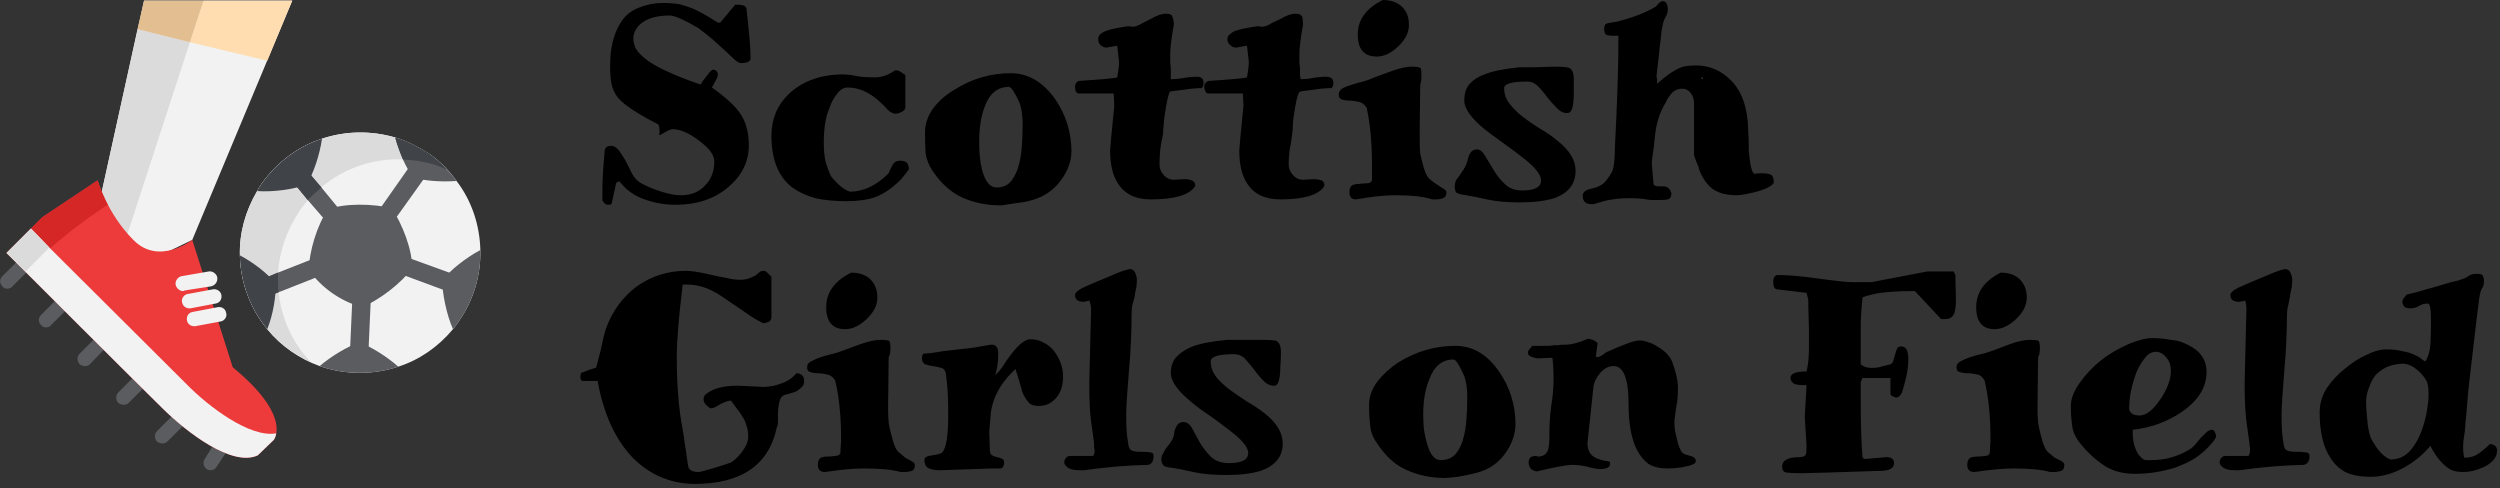 <svg xmlns="http://www.w3.org/2000/svg" width="420" height="82" version="1.2"><rect width="100%" height="100%" fill="#333333" stroke="none"/><style>.s0{fill:#5a5c60}.s1{fill:#f2f2f2}.s2{fill:#dbdbdb}.s7{fill:#404347}.s8{fill:#000}</style><g id="uf3nd04gc6_9356"><path d="M1.2 48.5c-.3 0-.6-.1-.8-.4-.5-.5-.5-1.2 0-1.7l2.3-2.3c.4-.5 1.2-.5 1.7 0s.5 1.2 0 1.7l-2.3 2.3c-.2.3-.6.4-.9.4zM7.7 55c-.3 0-.6-.1-.8-.4-.5-.4-.5-1.2 0-1.7l2.3-2.3c.5-.5 1.2-.5 1.7 0s.5 1.3 0 1.7l-2.3 2.3c-.2.3-.5.4-.9.4zM14.3 61.5c-.4 0-.7-.1-.9-.3-.5-.5-.5-1.3 0-1.8l2.3-2.3c.5-.5 1.2-.5 1.7 0s.5 1.3 0 1.7l-2.3 2.4c-.2.2-.5.3-.8.3zM27.3 74.5c-.3 0-.6-.1-.9-.3-.5-.5-.5-1.3 0-1.8l2.3-2.3c.5-.4 1.3-.4 1.7 0 .5.5.5 1.3 0 1.8l-2.3 2.3c-.2.2-.5.3-.8.3zM35.4 79q-.4 0-.7-.2c-.5-.4-.7-1.1-.3-1.7l1.3-2.1c.4-.6 1.2-.7 1.7-.4.6.4.8 1.2.4 1.7l-1.4 2.1c-.2.4-.6.6-1 .6zM20.8 68c-.3 0-.7-.1-.9-.3-.5-.5-.5-1.3 0-1.8l2.3-2.3c.5-.4 1.3-.4 1.7 0 .5.5.5 1.3 0 1.8l-2.3 2.3c-.2.2-.5.3-.8.3z" class="s0"/><path d="M49.1.1 32.3 40.3l-13 6.3-.8-5.5-1.4-8.9L24.2.1z" class="s1"/><path d="M31.9 7.1 20.3 42.7l-1.8-1.6-1.4-8.9 6-27.3z" class="s2"/><path d="m49.1.1-4.2 10.1-13-3.1 2.3-7z" style="fill:#ffddb0"/><path d="m34.2.1-2.3 7-8.8-2.2L24.2.1z" style="fill:#e2be91"/><path d="M1.1 42.5s22 22 26.1 26c4.1 4.1 11.8 10 16.1 8l2.7-2.6s3.2-3.9-6.9-12.2l-6.8-21.4s-5.6 4.4-9.9 0c-4.4-4.4-6-10-6-10l-9.3 6.2z" style="fill:#ed3b3b"/><path d="M16.4 30.3s.5 1.8 1.7 4.1l-.9.6c-4.7 3.1-9 6.7-12.9 10.6l-3.2-3.1 6-6z" style="fill:#d62727"/><path d="m46 73.9-2.7 2.6c-4.3 2-12-3.9-16.1-8-4.1-4-26.1-26-26.1-26l4.1-4.1s1.2 1.2 3.1 3.2l23 22.9c3.7 3.8 10.7 9.1 15.1 8.3-.1.7-.4 1.1-.4 1.1z" class="s1"/><path d="m8.3 41.6-4 4-3.2-3.1 4.1-4.1s1.2 1.2 3.1 3.2z" class="s2"/><path d="M30.7 48.9c-.5 0-1.1-.5-1.2-1.1-.1-.6.4-1.3 1-1.4l4.6-.8c.6-.1 1.3.4 1.4 1 .1.7-.3 1.3-1 1.5l-4.5.7q-.1.1-.3.1zM32.6 54.8c-.6 0-1.1-.4-1.2-1-.1-.7.3-1.3 1-1.4l4.2-.8c.7-.1 1.3.3 1.4 1 .2.6-.3 1.3-.9 1.4l-4.3.8h-.2zM31.8 51.8c-.6 0-1.1-.4-1.2-1-.2-.6.3-1.3.9-1.4l4.3-.8c.6-.1 1.3.3 1.4 1 .1.7-.3 1.3-1 1.4l-4.2.8h-.2zM77 54.1q-.4.6-.9 1.2c-2.5 3-5.7 5.2-9.2 6.3-4.2 1.4-8.9 1.4-13.2-.1q-2.5-.9-4.8-2.5t-4-3.7c-2.9-3.5-4.5-7.9-4.6-12.4-.1-3.7.9-7.4 2.9-10.8q.3-.6.8-1.3c2.6-3.6 6.1-6.2 10.1-7.5 3.9-1.3 8.2-1.4 12.3-.2 2 .6 3.9 1.6 5.8 2.8 1.8 1.3 3.3 2.8 4.5 4.5 2.6 3.4 3.9 7.5 4 11.6.1 4.2-1.1 8.4-3.7 12.1z" class="s1"/><path d="M51.3 59.8q.5.6 1 1.1-1.8-.8-3.4-1.9-2.3-1.6-4-3.7c-2.9-3.5-4.5-7.9-4.6-12.4-.1-3.7.9-7.4 2.9-10.8q.3-.6.8-1.3c2.6-3.6 6.1-6.2 10.1-7.5 3.9-1.3 8.2-1.4 12.3-.2 2 .6 3.9 1.6 5.8 2.8q1.6 1.2 2.9 2.6-1.1-.5-2.3-.9c-4.1-1.2-8.4-1.1-12.3.2-3.9 1.3-7.5 3.9-10.1 7.5q-.4.7-.8 1.3c-2 3.4-3 7.1-2.9 10.8.1 4.5 1.7 8.9 4.6 12.4z" class="s2"/><path d="M76.7 30.4c-2.5.2-5.4 0-7.3-.6-.6-.8-1.2-1.9-1.7-3-.5-1.2-1-2.5-1.3-3.7 2 .6 3.9 1.6 5.8 2.8q1.6 1.2 2.9 2.6.9.9 1.6 1.9z" class="s0"/><path d="M75.1 28.5q-1.1-.5-2.3-.9-2.5-.7-5.1-.8c-.5-1.2-1-2.5-1.3-3.7 2 .6 3.9 1.6 5.8 2.8q1.6 1.2 2.9 2.6z" class="s7"/><path d="M65.8 35c-2.9-.8-8.1-.9-10.7.2-1.8 2.5-3.2 7.1-3.2 10.2 2.2 3 5.2 5.1 8.8 6.2 2.9-1 7-4.3 8.5-6.5.2-2.9-1.7-7.7-3.4-10.1z" class="s0"/><path d="m61.9 59.1-3.1-.1.4-9 3.1.1zM53.9 46.3l-7.1 2.8-1.3.5-1.2-2.8 2.4-1 6.1-2.4zM57.2 35.4l-2.3 1.9-3.2-3.7-2.3-2.8 2.3-2 2.3 2.7zM75.3 49l-8.1-3 1.1-2.8 8 2.9zM66.1 37.2l-2.5-1.8 5.4-7.7 2.6 1.8z" class="s0"/><path d="M44.9 55.3c-2.9-3.5-4.5-7.9-4.6-12.4 2.3 1.2 4.7 3.1 6 4.7.1 2.1-.4 5.2-1.4 7.7z" class="s7"/><path d="M66.9 61.6C62.7 63 58 63 53.7 61.5c2-1.7 4.7-3.3 6.7-4 2 .8 4.6 2.4 6.5 4.1z" class="s0"/><path d="M51.5 31c-2.1.8-5.6 1.3-8.3 1.1q.3-.6.8-1.3c2.6-3.6 6.1-6.2 10.1-7.5-.4 2.7-1.4 5.8-2.6 7.7z" class="s7"/><path d="M77 54.1q-.4.6-.9 1.2c-1.1-2.5-1.8-6-1.8-8.2 1.4-1.8 4-3.8 6.4-5.1.1 4.2-1.1 8.4-3.7 12.1z" class="s0"/><path d="M46.7 47.4q0 .9.1 1.7l-1.3.5-1.2-2.8 2.4-1v1.6zM54 31.5q-1.2 1-2.3 2.1l-2.3-2.8 2.3-2z" class="s7"/></g><path d="M126.1 9.8q0 .8-1.7.8-.3 0-1-.6l-1.6-1.5-2.1-1.9q-1.2-1-2.4-1.9-3.4-2-4.7-2.1-4.1 0-5.6 2.1-.6.8-.6 1.8 0 .9.5 1.8.5.8 1.8 1.8 2.8 2 9 4.1.1-.1.3-.5l.7-.9q.8-1.1 1.1-1.1.4 0 .6.3.2.2.2.5 0 .2-.1.5t-.3.6q-.5.9-.6 1.1 3.5 2.5 4.7 4.3 1.5 2.1 1.5 5.4 0 4.1-3.4 7-3.5 3-8.9 3-2.7 0-5.2-.9-2.6-.9-4.2-3h-.1q-.1 0-.3.1-.2.1-.2.2l-.7 3.2q0 .4-.5.4t-.7-.2q-.1-.1-.4-.5v-1.9q0-2.2.4-6.6.2-.7 1-.7t1.4.8q.5.7 1.1 1.7l1 2q.5 1 1.2 1.5.5.4 1.9 1 3.2 1.3 5.2 1.3 2.6 0 4.1-1.7 1.5-1.5 1.5-4 0-1.6-2.6-3.5-2.5-1.9-4.4-1.9-.3 0-.9.3-1.1.7-1.4.7.1-.2.1-.4V22q0-.7-.2-1.1-5.3-2.7-6.8-4.5-.9-1.2-1.1-2.5-.2-1.2-.2-2.9 0-4.2 1.6-6.9 1.1-2 3.2-2.8 2-.8 3.9-.8 1.8 0 2.9.2 1.2.3 2.2.7 1.5.6 4.3 2.4h.4l2.5-3h.6q1.1 0 1.3.6.7 6 .7 8.4zm24.3 2q.6 0 1.1.4l.6.4V18q0 .5-.6.8-.6.3-1.1.3-.5 0-1.2-.6-.6-.7-1.6-1.6-2.5-2.2-5.2-2.2-1 0-1.8 1.1-.8 1-1.2 2.2-.5 1.2-.7 2.3-.3 1.6-.3 3.5v.3q0 1.7.3 3.1.4 1.3.9 2.4 1.8 2.2 3.2 2.6 3.3 0 6.3-2.9.3-.3.4-.7l.4-.8q.4-.8 1.3-.8t1.2.4q.3.5.3 1-.5.8-1.4 1.8-1 1-2 1.7t-2.2 1.2q-2 .7-4.9.7-2.9 0-5.2-.5-2.2-.6-3.9-1.8-3.5-2.7-3.5-8.7 0-4.2 2.9-7 3.4-3.2 8.9-3.3 1.4 0 2.6.3 1.2.2 3 .2 1.7 0 3.4-1.2zm6.2 16.8q-.9-1.4-1.1-2.9-.1-1.5-.1-3.5t1.3-3.9q1.4-1.9 3.6-3.2 4.4-2.8 9.5-2.8 4.4 0 7.5 4.4 1.3 1.9 2 4.1.7 2.3.7 4.6t-1.5 4.5q-1.9 2.9-5.4 3.8-1.1.3-2.9.5-1.8.3-2.1.3-3.5 0-6.4-1.3-2.9-1.3-5.1-4.6zm7.9-4.8q0 1.1.1 2.4.1 1.2.4 2.4.8 2.9 2.4 2.9 1.6 0 2.5-1.1.9-1.2 1.3-2.8.6-2.2.6-6.8 0-2-.5-3.5-1.1-2.4-1.7-2.7h-.1q-2.9 0-4.1 3.4-.9 2.4-.9 5.8zM188 10.4l-.3-2.7q-.3 0-1.8.3-.5 0-1-.4-.4-.4-.4-1t.4-.9q.5-.4 1.2-.6.8-.3 3.4-.7l.9.1q.7-.1 1.5-.6l1.4-.7q1.5-.9 2.6-.9 1 0 1.1.6.2.5.2 1.3l-.1.5q-.5 3.1-.5 4.2v1.6l.1 1.1V13.3q1.1 0 2.2-.2 1-.2 2.2-.2 1.1 0 1.1 1 0 .6-.3.9-1.3 0-3.2.3-1.9.2-2.1.3-.3.2-.7 2.5-.4 2.3-.4 3.1-.1.7-.1 1.4-.1.7-.3 1.5-.3 1.7-.3 3.8 0 .9.7 1.7.7.8 1.7.8l1.8-.1q.7 0 1.2.2.6.2.6.9 0 .1-.1.1v.1q-1.5 2.1-7.4 2.1-3.8 0-5.5-2.7-1.3-2-1.3-5.5 0-.6.7-7.5l-.1-2.1h-5.9q-.3 0-.5-.4-.1-.5-.1-.7 0-.7.6-1 6.1-.4 6.5-.6.3-1.7.3-2.6zm21.8 0-.3-2.7h-.1q-.2 0-1.7.3-.6 0-1-.4-.5-.4-.5-1t.5-.9q.4-.4 1.1-.6.8-.3 3.5-.7l.8.1q.8-.1 1.5-.6l1.5-.7q1.5-.9 2.5-.9t1.2.6q.1.5.1 1.3l-.1.5q-.5 3.1-.5 4.2v1.6l.1 1.1v1.1q.1.4.1.6 1.1 0 2.1-.2t2.2-.2q1.2 0 1.2 1 0 .6-.3.9-1.3 0-3.2.3-1.9.2-2.1.3-.4.2-.8 2.5t-.4 3.1q0 .7-.1 1.4t-.2 1.5q-.4 1.7-.4 3.8 0 .9.7 1.7.7.8 1.7.8l1.8-.1q.7 0 1.3.2.5.2.5.9 0 .1-.1.1v.1q-1.5 2.1-7.3 2.1-3.9 0-5.6-2.7-1.3-2-1.3-5.5 0-.6.7-7.5l-.1-2.1H203q-.4 0-.5-.4-.2-.5-.2-.7 0-.7.7-1 6-.4 6.5-.6.3-1.7.3-2.6zm24.5 22.4q-2.5 0-6.5.7-1.1 0-1.1-1.2 0-.9.5-1.2.5-.2 1.1-.2.7-.1 1.3-.1.7 0 .9-.5v-2.4q0-5.7-.9-9.8-.6-.9-1.4-1-.8-.2-1.5-.2t-1.3-.2q-.5-.2-.5-.8 0-.7.7-1.1.6-.3 1.6-.6.9-.3 1.8-.5.8-.2 1.9-.7l3-1.1q2-.7 3.3-.7 1.3 0 1.5.3.1.3.1 1.2 0 1-.2 1.5l-.1 8.2q0 2.6.1 3.4.2 1 .6 2.4.4 1.4 1 1.9t1.2.9l1.1.7q.5.3.5.6 0 .8-.6 1-.5.2-1.2.2h-.6q-2-.7-6.3-.7zm-3-23.3q-3.2 0-3.2-3.7t4.2-5.8q2 0 3.2 1.1 1.2 1.1 1.2 3.1 0 1.9-1.8 3.6-1.8 1.7-3.6 1.7zm25.3 4.2q-3.9 0-3.9 1.1 0 1.5.9 2.6.9 1.2 2.2 2.2 1.3 1 2.9 2 1.6.9 2.9 2 3.1 2.4 3.1 5.1 0 3.3-3.6 4.6-2.3.7-5.7.7-3.4 0-5.6-.5-2.2-.5-3.5-.7-1.4-.2-1.7-.5-.2-.4-.2-1 0-.5.2-1l.6-.8q.9-1.3 1.1-1.8.2-.5.3-1 .1-.4.3-.8.4-.8 1.2-.8.8 0 1.4 1.1.6 1 1.4 2.3.8 1.4 1.9 2.4 1.1 1.1 2.9 1.1 3.2 0 3.2-1.7 0-1.5-3.3-4-1.4-1.1-3.1-2.3-1.7-1.2-3.1-2.3-3.4-2.8-3.4-4.8 0-1.8.9-2.8 1-1.1 2.5-1.6 1.9-.8 5.9-1.2h2.4l3.6-.1q2.1 0 2.5.3.6.5.6 1.8v2.3q0 1-.1 1.8-.2 1.6-1 1.6-1 0-1.8-.9-.8-.8-1.6-1.8-.7-1-1.5-1.8t-1.8-.8zm22 17.6h.8q1.1 0 1.4 1.2 0 .8-.6 1-.5.1-1.3.1h-1.2q-.6 0-1.1-.1-1.1-.2-2.7-.2t-2.3.1q-.6.1-1.3.2-.6.1-1.2.3l-1.4.4h-.3q-1.5 0-1.5-1.4 0-.9 1.4-1.2 1.6-.3 2.4-1.2.8-1 1.2-1.8.4-1.2.4-3.9.6-11.4.6-18.8h-1q-.8 0-1.1-.2-.3-.2-.3-1t.6-.9q.6-.1 1.7-.3 3.9-1 6.4-2.5.7-.9 1.1-.9.5 0 .7.4.2.5.2 1 0 .6-.4 1.3-.4.7-.5 1.5-.2.8-.3 2.2-.2 1.4-.3 2.7-.4 3.2-.4 3.4 0 .2.1.7v.7q.8-.8 2.2-1.8 1.4-.9 2.2-1.1.8-.2 2.2-.2 3.3 0 5.8 2.5 2.8 2.8 2.9 8.4.1 1.5.1 2.9v.6q.3 3.4.9 3.8l1-.1q1.5 0 1.9.3.4.3.4 1.3-.6 1.1-4.6 1.9-1 .2-1.7.2-2.4 0-3.9-1-1.4-1-2.3-3.2l-.2-.7q-.2-.4-.3-.7l-.3-.8q-.1-.3-.1-.4v-8.7q0-1-.6-1.7-.5-.7-1.4-.7-.9 0-1.6.6-.7.7-1.2 1.8-1.5 2.4-1.8 5.9l-.2 1.8q-.3 2-.3 2.4l.3 3.6q.3.3.8.3zm7.5-18.1q0-.2-.1-.2-.2 0-.2.1 0 .2.2.2.1 0 .1-.1zM124.1 64.8l4.1.2q1.6 0 3.1-.6 1.5-.5 2.5-1.7.5 0 .9.3t.4 1q0 .8-.6 1.2-.5.5-1.1.7l-1.4.4q-.6.1-.9.7-.2.5-.3 1.2-.1.6-.1 1.3v1.2q0 .7-.2 1.1-2 9.5-13.9 9.5-6-.1-10.3-4.4-4.4-4.6-5.9-12.9h-2.5q-.4 0-.4-.8l.1-.5q.1-.1.5-.2l.7-.3q1.1-.4 1.3-.4.1-.1.3-1 .2-.8.5-1.9.5-2.5.9-3.7 1.6-4.4 5.2-7.1 3.7-2.6 8.2-2.6 1.3 0 3.5.5t3.4.7q1.1.3 2.2.3t1.7-.3q.5-.2.9-.4l.7-.6q.3-.2.6-.2.4 0 .6.2l.8.8v6.8q0 .5-.5.8-.5.2-.9.2-1.6-.8-3.1-1.9l-3.1-2.1q-1.5-1.1-3.1-1.8-1.7-.7-3.5-.7h-.7q-1 8.1-1 12.1 0 7.3 1 12.3 0 .2.2 1.2.1 1 .3 2.1.4 3 .5 3.1.3.5.8.6.5.1.8.1.3 0 1-.2.6-.2 1.4-.4 2-.6 3.1-1 1.2-.8 2-2 .9-1.2.9-2.4 0-1.1-.3-1.8-.2-.8-.6-1.4-.4-.7-.9-1.3-.5-.7-1.1-1.5-.6 0-1.8.6-1.1.7-1.5.7-.3 0-.8-.5-.5-.4-.5-1.1 0-.6.7-1 .7-.5 1.7-.8 1.5-.4 3.2-.4h.3zm21 13.9q-2.6 0-6.5.6-1.2 0-1.2-1.2 0-.9.5-1.2.5-.2 1.1-.2.7 0 1.3-.1.7 0 .9-.5v-.5l.1-1.4v-.5q0-5.7-1-9.8-.6-.9-1.4-1-.8-.2-1.5-.2t-1.3-.2q-.5-.1-.5-.8 0-.7.7-1 .7-.4 1.6-.7.9-.3 1.8-.5t1.9-.6l3-1.1q2-.7 3.3-.7 1.3 0 1.5.2.2.3.2 1.2 0 1-.3 1.5l-.1 8.2q0 2.6.2 3.4.2 1 .6 2.4.4 1.4.9 1.9l1.2 1 1.1.6q.5.3.5.6 0 .8-.5 1-.6.2-1.3.2h-.6q-2-.6-6.2-.6zM142 55.3q-3.2 0-3.2-3.7t4.2-5.8q2 0 3.2 1.1 1.2 1.2 1.2 3.1 0 1.9-1.8 3.6-1.8 1.7-3.6 1.7zm26.2 23.4h-1.5l-8.8.3q-1.1 0-1.8-.3-.8-.3-.8-1.5.1-.6 1.3-.7 1.4-.2 1.7-.5 1-1.1 1-6.2 0-3.6-.2-5.3-.2-1.7-.2-1.8-.2-.8-.8-.9-.7-.2-1.4-.3-.7-.1-1.3-.3-.5-.3-.5-1t.3-.8q1 0 3.2-.4l3.5-.4q1.2-.1 2.3-.3 2.2-.4 2.4-.4 1.1 0 1.1 1.5 0 2.1-.5 3.6.6-.5 1.3-1.5.6-1 1.4-2 1.9-2.5 3.2-2.5 1.3 0 2.3.6 1 .5 1.7 1.4 1.5 2 1.5 4.3 0 3.1-2.3 4.5-.8.4-1.9.4-1.1 0-1.6-.6-.6-.7-1-1.6-.3-1-.6-2.1-.3-1-.6-1.9-3.9 3.6-4.2 8l-.2 2.6.1 3.1q0 .6.4.8.3.2.8.3.5.1.9.3.3.1.3.7t-.5.9zm13.9.3h-.7q-1.7 0-2.3-.7-.3-.3-.3-.6 0-.5.3-.8.3-.3.6-.3h3.9q.1 0 .2-.3t.1-.5q0-.2-.1-.6v-.8q-.2-1.3-.5-3.6t-.3-6.5l.3-12.3q0-.8-.3-1.5-.7.2-1 .2-1.4 0-1.4-1.2.1-.7 2.3-1.6l1.4-.6 2.4-1q2-.9 3.1-1.1.6 0 .9.6.3.7.3 1.2t-.1 1.3q-.2.8-.3 1.6l-.4 1.5q-.1.6-.1 2.1t-.1 3.8q-.1 2.4-.3 4.5-.5 6-.5 8 0 3 .3 4.4.1 1.2.5 1.4.4.3 1.5.3h.3q.8 0 1.4.1.6 0 .6.6 0 1.3-.9 1.5-5.1.1-10.8.9zm25.2-19.5q-3.9 0-3.9 1.2 0 1.4.9 2.6.9 1.1 2.2 2.1 1.4 1 2.9 2 1.6.9 3 2 3.1 2.4 3.1 5.1 0 3.3-3.7 4.6-2.3.7-5.7.7-3.4 0-5.6-.5-2.2-.5-3.5-.7-1.4-.1-1.6-.5-.3-.4-.3-.9 0-.6.3-1 .2-.5.5-.9 1-1.2 1.2-1.8.2-.5.2-1 .1-.4.3-.8.4-.8 1.2-.8.9 0 1.5 1.1t1.3 2.4q.8 1.3 1.9 2.4 1.1 1 3 1 3.2 0 3.2-1.7 0-1.5-3.4-4-1.4-1.1-3.1-2.3-1.7-1.1-3.1-2.3-3.4-2.8-3.4-4.8 0-1.8 1-2.8 1-1 2.4-1.6 1.9-.8 6-1.2h5.9q2.1 0 2.5.2.7.5.7 1.8 0 1.4-.1 2.4 0 1-.1 1.7-.2 1.6-.9 1.6-1.1 0-1.9-.9-.8-.8-1.5-1.8-.8-1-1.5-1.8-.8-.8-1.9-.8zm24 14.9q-1-1.4-1.1-2.9-.2-1.5-.2-3.5t1.4-3.9q1.4-1.8 3.5-3.2 4.5-2.8 9.6-2.8 4.4 0 7.4 4.4 1.3 1.9 2 4.1.7 2.3.7 4.6t-1.4 4.5q-1.9 3-5.4 3.8-1.1.3-2.9.6-1.8.2-2.1.2-3.5 0-6.4-1.3-2.9-1.2-5.1-4.6zm7.8-4.8q0 1.1.1 2.4.2 1.3.5 2.4.8 2.9 2.3 2.9 1.7 0 2.6-1.1.9-1.1 1.3-2.8.6-2.1.6-6.8 0-2-.5-3.4-1.1-2.5-1.7-2.8h-.1q-2.9 0-4.1 3.4-1 2.4-1 5.8zm19.1 9.6q-1.4-.2-1.4-1.6.1-.7.4-.8.3-.2.8-.2l.4.1q1.3 0 1.7-1.2.2-.7.2-2.4v-.6q0-1.9.3-4.3.4-2.4.4-4.5t-.2-3.6l-2.2.1h-.4q-.5-.1-1-.3-.5-.2-.5-.6 0-.4.3-.7.3-.3.4-.5H260.3q.6-.1.9-.1h.6q.3-.1 1.3-.1 1.4 0 3.7-1 .6.1 1 .3.4.3.6.4l-.3 2.3q.1.1.3.1.4 0 1.4-.8 2.2-1 3.6-1.5 1.3-.5 2.1-.5.7 0 1.4.3.8.2 1.5.7 1.8 1 2.5 2.5 1 2.7 1 4.5 0 .8-.1 2-.4 2.4-.5 3.5 0 1.7.3 2.5.2.8.3 1.3.5 1.5.8 1.6.2.2.6.3.4.1.7.2.9.2.9.9 0 .6-2.3 1-1.3.2-2.4.2-2.1 0-3.3-.8-3.3-2.5-3.3-10 0-6.4-2.5-6.4-1.3 0-2.3 1.2-1 1.2-1.1 2.3l-1 9.4q0 1.6 1 2.3.9.6 2.5.8.3 0 .3.4 0 .9-1.7.9-.6 0-1.4-.2-1.7-.5-3.2-.5-1.5 0-6 1.1zm57.7-.1q-11.8.4-13.3.4t-2.4-.1q-.8-.1-.8-1 0-1.6 2.9-1.6.9 0 1.1-.5.1-.5.1-1.4l-.3-4.9.3-5.3h-.6q-1.1 0-1.6-.3-.5-.4-.5-.9 0-1.1 2.7-1.1.4-1.6.4-4v-3.2l-.1-3.5v-1.3l-.3-1.2-5-.6q-.4-.1-.5-.5-.1-.4-.1-.7 0-.4.1-.7.1-.3.5-.5 2.4 0 5.5.4 5.8.8 7.1.8h3.3l9.4-1.8h4.4l.3.6.1 4.3q0 1.2-.3 2.2-.4.9-1.5.9h-.7l-4.4-4.7h-.5q-3.5 0-5.9.4-2.3.5-2.4.7-.1 1.3-.2 2.3l-.1 1.9v7q.7.6 1.7.6h.1q1.1 0 1.6-.2l1.6-.4q.4-.2.5-.7l.3-1q.1-.5.3-.9.1-.4.7-.4 1.2 0 1.2 2.1 0 1.6-.4 3.2-.4 1.7-.7 2.5-.4.8-1 .8l-.5-.2q-.4-.2-.4-.4v-2.7h-4.7l-.3.7v2.9q0 6.1.3 9.7.1.3.5.3l3.5-.3q1.3 0 1.3 1 0 1.3-2.3 1.3zm22.3-.4q-2.5 0-6.5.6-1.2 0-1.2-1.2 0-.9.5-1.2.5-.2 1.2-.2.6 0 1.3-.1.6 0 .8-.5v-.5l.1-1.4v-.5q0-5.7-1-9.8-.5-.9-1.3-1-.8-.2-1.6-.2-.7 0-1.3-.2-.5-.1-.5-.8 0-.7.7-1 .7-.4 1.6-.7.9-.3 1.8-.5t2-.6l2.9-1.1q2-.7 3.3-.7 1.3 0 1.5.2.2.3.2 1.2 0 1-.3 1.5l-.1 8.2q0 2.6.2 3.4.2 1 .6 2.4.4 1.4.9 1.9l1.2 1 1.2.6q.4.3.4.6 0 .8-.5 1-.6.2-1.3.2h-.6q-2-.6-6.2-.6zm-3.1-23.4q-3.1 0-3.1-3.7t4.1-5.8q2 0 3.2 1.1 1.2 1.2 1.2 3.1 0 1.9-1.8 3.6-1.8 1.7-3.6 1.7zm23.2 16.9v.6q0 2.1 1 3.6.4.5.7.7.2.2.7.2h.7q3.3 0 6.1-1.6.6-.3 1.1-.8l1.1-1.3 1-1q.5-.4.9-.4.3 0 .5.4t.2.7q0 .4-1.2 1.7-1.2 1.3-2.7 2.2-1.4.8-3.1 1.4-3.3 1-6.6 1h-.1q-3.2 0-5.4-1.6-2.3-1.6-4.1-4-.9-1.3-1-2.7-.2-1.4-.2-3.1 0-1.8 1.5-3.9 1.5-2.1 3.6-3.8 2.1-1.6 4.6-2.7 2.4-1 4-1t3.1.3q1.5.1 2.8.8 3.2 1.5 3.2 4.6 0 3.9-4.3 6.8-3.6 2.4-8.1 2.9zm-.6-3.5q0 .4.5.8.4.3 1.3.3 1.6 0 3.5-2.8 1.7-2.6 1.7-4.6 0-1.3-.5-2-.9-1.3-2-1.3t-1.9 1.1q-.8 1-1.4 2.4-1.2 3.2-1.2 6.1zM376.2 79h-.7q-1.7 0-2.3-.7-.3-.3-.3-.6 0-.5.3-.8.3-.3.6-.3h3.9q.1 0 .2-.3t.1-.5v-.6q-.1-.3-.1-.8-.2-1.3-.5-3.6t-.3-6.5l.3-12.3q0-.8-.2-1.5-.8.2-1.1.2-1.4 0-1.4-1.2.1-.7 2.3-1.6l1.4-.6 2.4-1q2-.9 3.1-1.1.6 0 .9.6.3.7.3 1.2t-.1 1.3q-.2.8-.3 1.6l-.3 1.5q-.2.6-.2 2.1t-.1 3.8q-.1 2.4-.3 4.5-.5 6-.5 8 0 3 .3 4.4.1 1.2.5 1.4.4.3 1.5.3h.3q.8 0 1.4.1.7 0 .7.6 0 1.3-1 1.5-5.1.1-10.8.9zm31.7-28q-.9 0-1.5.4-.7.4-1.5.4-.7 0-1-.3-.3-.4-.3-.8t.4-.8q.3-.5.7-.5l1.6-.4q1.3-.4 2.8-.8l2.7-.8q1.4-.3 1.5-.4.8-.2 1.2-.5.3-.2.5-.3.4-.2 1.1-.2.8 0 1 .3.2.3.2 1t-.3 1.1q-.3.4-.5 1.8l-.5 4-.6 5.1q-.7 5.7-.9 8.4-.2 2.6-.3 3.3l-.1 1.4q-.3 1.7-.3 2.7 0 1 .2 1.8 1.4 0 2.4-.7t1.9-1.6q1.2.1 1.2 1.1t-.7 1.7q-.7.7-1.6 1.1-1.8.8-3.3.8-1.4 0-2.2-.4-.7-.4-1.4-1.1-1.1-1.1-2-2.9-1.8 2.2-4.5 3.7-2.8 1.5-5.5 1.5t-4.3-.8q-1.6-.9-2.5-2.4-1.8-2.7-1.8-7.6 0-2.2 1.2-4.1 1.3-1.9 3.1-3.3 1.8-1.5 3.6-2.3 1.8-.9 3.3-.9 1.6 0 2.7.3 1.2.2 2 .6.7.3 1.1.6.4.4.8.5.7-1.3.8-2.8.1-1.5.1-4.2t-.5-2.7zm-10.2 19.5q.1 1.6.6 3.1 1.6 3 3.3 3.6 2.5 0 4-2.4 1.3-1.9 2-5.1.4-2.1.4-3.5t-.3-2.1q-.4-.8-1.1-1.5-1.5-1.5-3-1.5h-.1q-1.5.1-2.6.6-1 .5-1.8 1.3-.7.9-1.1 2.1-.5 1.2-.5 2.5 0 1.2.2 2.9z" class="s8"/></svg>